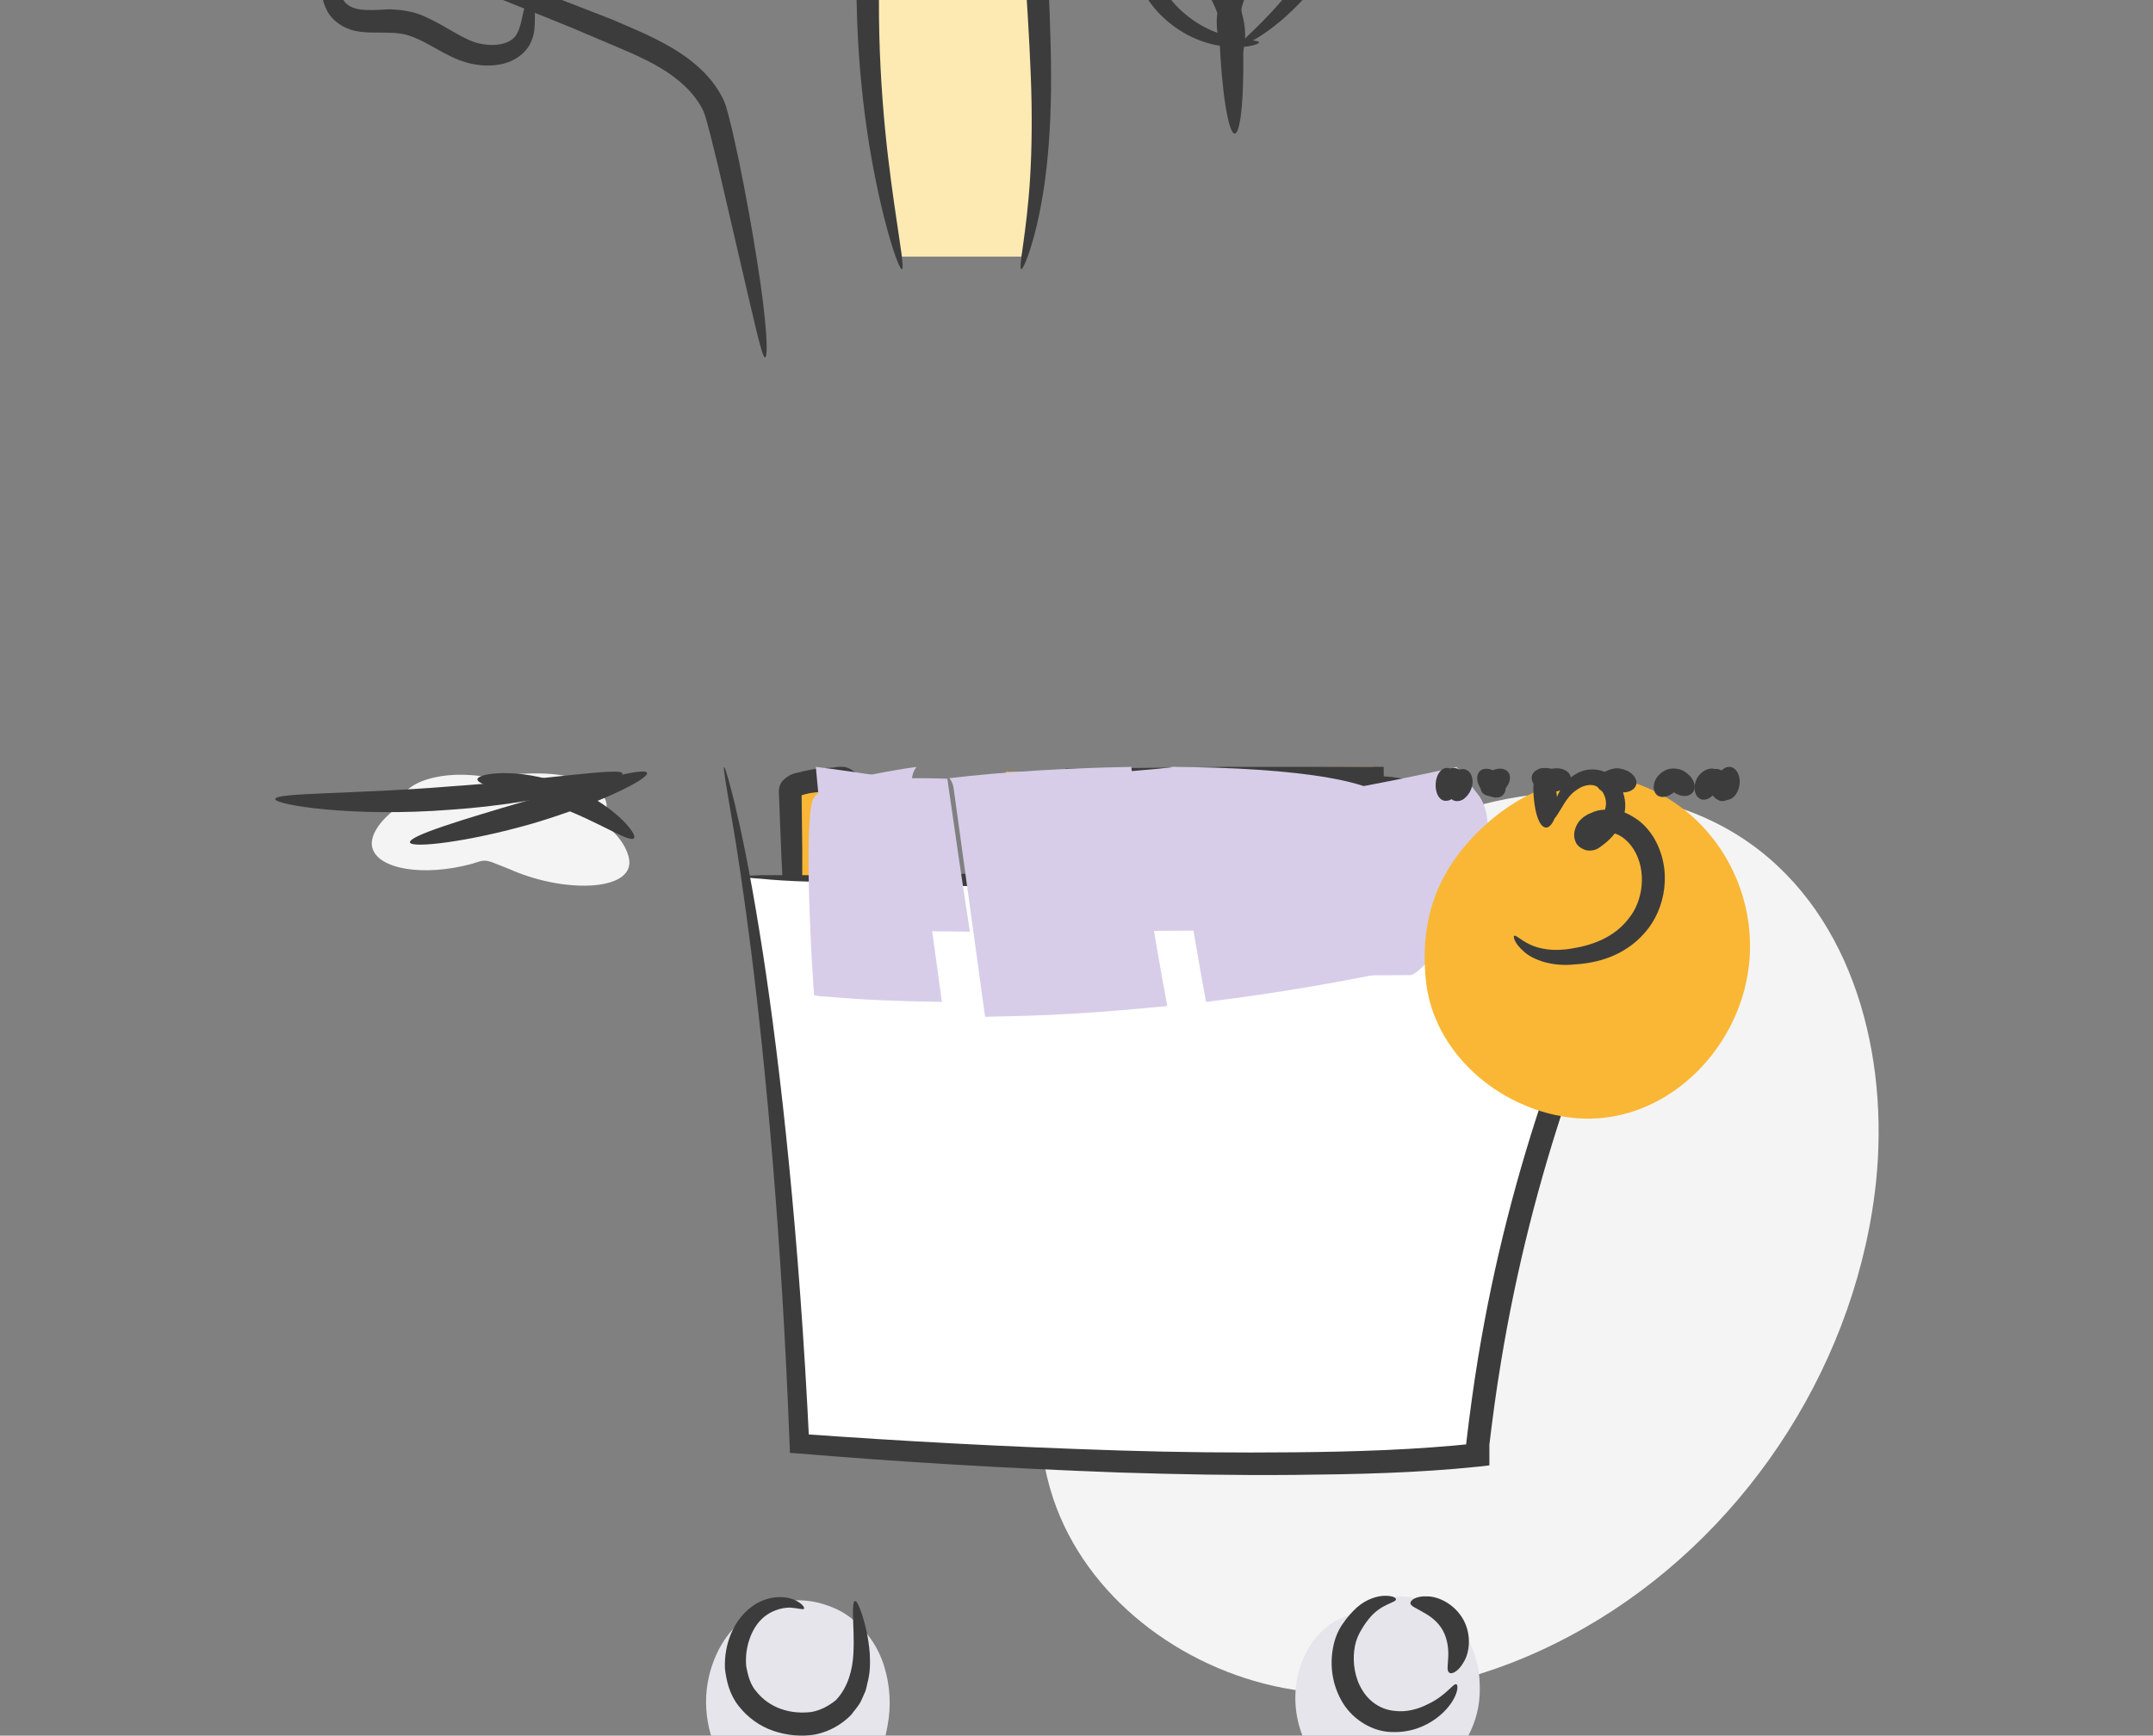 <?xml version="1.0" encoding="UTF-8" standalone="no"?>
<svg
   xmlns:dc="http://purl.org/dc/elements/1.1/"
   xmlns:cc="http://creativecommons.org/ns#"
   xmlns:rdf="http://www.w3.org/1999/02/22-rdf-syntax-ns#"
   xmlns:svg="http://www.w3.org/2000/svg"
   xmlns="http://www.w3.org/2000/svg"
   xmlns:sodipodi="http://sodipodi.sourceforge.net/DTD/sodipodi-0.dtd"
   xmlns:inkscape="http://www.inkscape.org/namespaces/inkscape"
   width="160"
   height="129"
   viewBox="0 0 42.333 34.131"
   version="1.1"
   id="svg4940"
   inkscape:version="1.0.1 (3bc2e813f5, 2020-09-07)"
   sodipodi:docname="business-card-1.svg">
  <rect x="0" y="0" width="42.333" height="34.131" fill="#808080" stroke="none"/>
  <defs
     id="defs4934" />
  <sodipodi:namedview
     id="base"
     pagecolor="#ffffff"
     bordercolor="#666666"
     borderopacity="1.0"
     inkscape:pageopacity="0.0"
     inkscape:pageshadow="2"
     inkscape:zoom="1.979899"
     inkscape:cx="-50.272364"
     inkscape:cy="50.221653"
     inkscape:document-units="mm"
     inkscape:current-layer="layer1"
     inkscape:document-rotation="0"
     showgrid="false"
     units="px"
     inkscape:window-width="1350"
     inkscape:window-height="729"
     inkscape:window-x="0"
     inkscape:window-y="0"
     inkscape:window-maximized="0" />
  <g
     inkscape:label="Слой 1"
     inkscape:groupmode="layer"
     id="layer1">
    <g
       id="g5054"
       transform="matrix(0.118,0,0,-0.118,-0.858,1922.18)">
      <path
         d="m 157.568,16246.9 c -3.845,15.4 -5.752,31.1 -5.687,46.8 0.003,0.4 0.022,0.9 0.433,1.3 0.452,0.4 1.251,0.6 1.992,0.7 8.026,1.5 16.054,2.9 24.078,4.3 1.453,-1.5 1.597,-3.4 1.694,-5.1 0.874,-16.1 1.731,-32.3 -2.604,-48"
         style="fill:#fdeab2;fill-opacity:1;fill-rule:nonzero;stroke:none"
         id="path5056" />
    </g>
    <g
       id="g5058"
       transform="matrix(0.118,0,0,-0.118,-0.858,1922.18)">
      <path
         d="m 177.452,16244.8 c -0.551,0.2 0.891,5.8 1.469,15.3 0.288,4.8 0.36,10.5 0.111,16.9 -0.12,3.2 -0.302,6.6 -0.516,10.2 -0.109,1.8 -0.223,3.6 -0.336,5.4 -0.09,1.9 -0.33,3.2 -1.189,4 l 1.706,-0.6 c -3.443,-0.6 -6.976,-1.2 -10.581,-1.9 -4.389,-0.7 -8.674,-1.5 -12.819,-2.2 -0.517,-0.1 -1.062,-0.2 -1.4,-0.3 -0.379,0 -0.473,-0.2 -0.218,0.1 0.155,0.4 0.025,0.1 0.058,-0.5 l -0.008,-1.5 c -0.009,-2 0.013,-3.9 0.063,-5.9 0.194,-7.6 0.775,-14.5 1.455,-20.3 1.37,-11.5 2.88,-18.6 2.301,-18.7 -0.462,-0.1 -2.932,6.7 -5.025,18.3 -1.04,5.8 -1.92,12.8 -2.319,20.6 -0.098,2 -0.166,4 -0.196,6 l -0.019,1.5 c 0.045,0.4 -0.197,1.3 0.539,2.6 0.85,1.1 1.815,1.3 2.421,1.5 0.672,0.2 1.167,0.3 1.681,0.4 4.143,0.7 8.422,1.5 12.806,2.3 3.607,0.6 7.145,1.2 10.589,1.8 l 0.992,0.2 0.716,-0.7 c 0.919,-0.9 1.547,-2.2 1.826,-3.3 0.294,-1.2 0.335,-2.3 0.382,-3.2 0.08,-1.8 0.158,-3.7 0.238,-5.4 0.138,-3.6 0.224,-7 0.232,-10.3 0.028,-6.5 -0.337,-12.4 -0.973,-17.2 -1.284,-9.7 -3.615,-15.2 -3.986,-15.1"
         style="fill:#3c3c3d;fill-opacity:1;fill-rule:nonzero;stroke:none"
         id="path5060" />
    </g>
    <g
       id="g5062"
       transform="matrix(0.117,0,0,-0.117,-0.858,1922.18)">
      <path
         d="m 141.246,16254.9 c -0.59,10.2 -1.179,32.5 -1.101,43 0.011,1.4 5.22,1.8 8.46,2 1.273,0.1 2.155,-1.4 2.415,-3.2 1.176,-8.2 1.546,-34.7 0.257,-40.9 l -10.031,-0.9"
         style="fill:#f9b735;fill-opacity:1;fill-rule:nonzero;stroke:none"
         id="path5064" />
    </g>
    <g
       id="g5066"
       transform="matrix(0.117,0,0,-0.117,-0.858,1922.18)">
      <path
         d="m 141.23,16253 c 0.291,0.3 4.234,1.1 9.927,2 l -1.01,-0.9 c 0.483,4.6 0.343,11.1 0.188,18.5 -0.098,3.7 -0.233,7.7 -0.449,11.8 -0.099,2.1 -0.24,4.2 -0.404,6.3 -0.227,2.1 -0.318,4.7 -0.941,5.4 -0.105,0.1 -0.083,0 0.078,0 0.022,0 0.092,0 0.059,0 h -0.341 l -0.673,-0.1 c -0.89,0 -1.768,-0.1 -2.621,-0.2 -0.85,-0.1 -1.686,-0.2 -2.41,-0.4 -0.363,-0.1 -0.692,-0.2 -0.877,-0.3 -0.111,0 -0.091,0 -0.042,0 0.119,0.1 0.152,0.2 0.241,0.4 0.122,0.2 0.077,0.7 0.086,0.4 0.038,-3.4 0.077,-6.6 0.113,-9.8 0.026,-6.2 -0.052,-11.8 -0.152,-16.6 -0.219,-9.7 -0.431,-16.1 -0.772,-16.5 -0.338,-0.4 -0.861,5.2 -1.578,15 -0.348,4.9 -0.723,10.8 -1.026,17.5 -0.13,3.3 -0.263,6.8 -0.405,10.4 -0.021,0 0.018,0.6 0.184,1 0.157,0.4 0.365,0.7 0.6,0.9 0.382,0.4 0.764,0.6 1.057,0.8 0.611,0.3 1.131,0.4 1.633,0.5 1.005,0.3 1.945,0.4 2.891,0.6 0.941,0.1 1.877,0.1 2.813,0.2 l 0.7,0.1 h 0.352 c 0.192,0 0.498,0 0.747,0 1.081,-0.2 1.901,-0.9 2.369,-1.5 1.126,-1.4 1.323,-3 1.445,-4.1 0.151,-1.1 0.229,-2.2 0.326,-3.4 0.148,-2.2 0.262,-4.3 0.326,-6.4 0.141,-4.2 0.166,-8.2 0.122,-12 -0.138,-7.5 -0.36,-13.9 -1.414,-18.9 l -0.183,-0.9 h -0.828 c -6.932,-0.3 -10.421,-0.1 -10.131,0.2"
         style="fill:#3c3c3d;fill-opacity:1;fill-rule:nonzero;stroke:none"
         id="path5068" />
    </g>
    <g
       id="g5070"
       transform="matrix(0.117,0,0,-0.117,-0.858,1922.18)">
      <path
         d="m 176.864,16298.1 c 0.031,-2.8 0.058,-5.7 0.088,-8.5 6.909,0.3 56.613,-1.1 68.415,0 -0.129,2.5 -0.262,5 -0.393,7.5 -0.027,0.5 -16.228,2.2 -34.127,2.6 -11.256,0.3 -23.266,-0.9 -34.52,-0.5"
         style="fill:#f9b735;fill-opacity:1;fill-rule:nonzero;stroke:none"
         id="path5072" />
    </g>
    <g
       id="g5074"
       transform="matrix(0.117,0,0,-0.117,-0.858,1922.18)">
      <path
         d="m 176.311,16297.7 c 0.038,0.5 8.494,0.8 22.293,1.8 6.913,0.5 15.257,0.5 24.399,0.1 4.583,-0.2 9.39,-0.5 14.38,-0.9 1.251,-0.2 2.512,-0.3 3.785,-0.4 1.343,-0.2 2.415,-0.3 4.113,-0.7 0.033,0 0.188,0 0.319,-0.1 l 0.193,-0.1 c -0.138,0.1 0.7,-0.3 0.897,-0.9 0.133,-0.3 0.194,-0.6 0.196,-0.7 l 0.003,-0.1 h 0.004 l 0.007,-0.1 0.026,-0.5 0.052,-1 0.105,-1.9 c 0.07,-1.3 0.138,-2.6 0.21,-4 l 0.1,-1.9 -1.858,-0.1 h -0.32 c -7.619,-0.6 -14.715,-0.4 -21.532,-0.4 -6.792,0.1 -13.187,0.2 -19.051,0.4 -11.386,0.4 -20.846,0.8 -27.657,1 l -0.966,0.1 0.034,0.8 c 0.21,5.5 0.481,8.6 0.805,8.6 0.321,0 0.658,-3.1 0.982,-8.6 l -0.933,0.9 c 6.46,0.4 16.041,0.5 27.779,0.5 5.895,0 12.272,0 19.018,0.1 6.737,0 13.988,-0.1 21.161,0.4 l 0.302,0.1 -1.758,-2.1 c -0.067,1.3 -0.135,2.7 -0.202,4 l -0.096,1.9 -0.05,1 -0.025,0.4 -0.006,0.2 h -0.002 v 0.1 c 3.799,0.2 0.971,0 1.793,0 -0.031,-0.1 -0.249,-0.5 -0.401,-0.8 -0.069,-0.2 -0.126,-0.4 -0.167,-0.6 0,0 -0.079,-0.3 -0.079,-0.3 h -0.011 c -0.798,0.2 -2.276,0.4 -3.435,0.6 -1.242,0.1 -2.475,0.2 -3.698,0.4 -4.91,0.5 -9.672,0.8 -14.212,1.1 -9.099,0.6 -17.22,0.9 -24.111,0.7 -13.798,-0.3 -22.431,0.4 -22.386,1"
         style="fill:#3c3c3d;fill-opacity:1;fill-rule:nonzero;stroke:none"
         id="path5076" />
    </g>
    <g
       id="g5078"
       transform="matrix(0.117,0,0,-0.117,-0.858,1922.18)">
      <path
         d="m 187.237,16252.7 c 1.564,15.6 1.933,31.3 1.108,47 l 49.733,0.3 c 0.34,-9.1 0.683,-38.3 1.025,-47.3"
         style="fill:#f9b735;fill-opacity:1;fill-rule:nonzero;stroke:none"
         id="path5080" />
    </g>
    <g
       id="g5082"
       transform="matrix(0.117,0,0,-0.117,-0.858,1922.18)">
      <path
         d="m 239.076,16250.8 c -0.421,0 -0.917,4.9 -1.418,13.3 -0.499,8.4 -1.003,20.2 -1.437,34 l 1.841,-1.8 c -7.742,0 -16.059,-0.1 -24.737,-0.2 -8.771,0 -17.177,-0.1 -24.99,-0.1 l 1.817,2 c 0.587,-13.9 0.022,-25.7 -0.779,-34 -0.804,-8.4 -1.762,-13.2 -2.157,-13.2 -0.953,0.1 0.967,19.7 -0.718,47 l -0.119,1.9 h 1.933 c 7.814,0.1 16.218,0.2 24.991,0.3 8.678,0 16.996,0 24.737,0 h 1.822 l 0.02,-1.8 c 0.163,-13.8 0.171,-25.6 0.032,-34 -0.135,-8.4 -0.417,-13.4 -0.838,-13.4"
         style="fill:#3c3c3d;fill-opacity:1;fill-rule:nonzero;stroke:none"
         id="path5084" />
    </g>
    <g
       id="g5086"
       transform="matrix(0.118,0,0,-0.118,-0.858,1922.18)">
      <path
         d="m 211.805,16299.9 c 1.071,0.1 2.213,-7.1 2.548,-16.2 0.334,-9 -0.267,-16.3 -1.342,-16.3 -1.077,0 -2.218,7.3 -2.55,16.2 -0.332,8.9 0.271,16.2 1.344,16.3"
         style="fill:#3c3c3d;fill-opacity:1;fill-rule:nonzero;stroke:none"
         id="path5088" />
    </g>
    <g
       id="g5090"
       transform="matrix(0.118,0,0,-0.118,-0.858,1922.18)">
      <path
         d="m 217.065,16282.6 c 0.039,-0.2 -1.267,-0.8 -3.803,-0.8 -2.49,0 -6.318,0.6 -10.144,3.3 -1.908,1.4 -3.749,3.1 -5.195,5.7 -0.658,1.3 -1.26,3.1 -0.602,5 0.66,2.1 2.667,3.3 4.492,3.6 1.822,0.4 4.003,-0.2 5.488,-1.2 1.542,-1.1 2.659,-2.5 3.58,-3.9 1.714,-2.7 3.527,-5.8 3.845,-9.7 0.058,-0.9 0.014,-1.8 -0.146,-2.7 l -1.189,-6.7 -2.524,6.3 c -1.435,3.5 -0.943,7.4 0.605,10.5 1.593,3 3.948,5.2 6.665,6.7 1.388,0.8 2.947,1.3 4.652,1.3 1.679,-0.1 3.438,-0.7 4.567,-2.4 0.568,-0.8 0.688,-2 0.455,-2.9 -0.215,-0.8 -0.602,-1.5 -0.964,-2 -0.748,-1 -1.415,-1.8 -2.132,-2.6 -5.714,-6.3 -10.638,-8.3 -10.824,-8 -0.358,0.5 3.921,3.4 8.743,9.7 0.582,0.8 1.229,1.7 1.744,2.5 0.519,0.9 0.545,1.4 0.324,1.6 -0.245,0.3 -1.104,0.7 -1.956,0.7 -0.879,0 -1.915,-0.4 -2.902,-0.9 -1.971,-1.2 -3.904,-3.2 -4.986,-5.4 -1.091,-2.3 -1.345,-5 -0.392,-7.4 l -3.712,-0.4 c 0.097,0.6 0.127,1.2 0.088,1.8 -0.168,2.7 -1.631,5.5 -3.159,7.9 -1.522,2.5 -3.366,4 -5.295,3.7 -1.972,-0.3 -2.444,-1.7 -1.56,-3.7 0.916,-1.9 2.447,-3.7 3.954,-4.9 3.082,-2.6 6.375,-3.6 8.618,-4 2.28,-0.4 3.629,-0.4 3.665,-0.7"
         style="fill:#3c3c3d;fill-opacity:1;fill-rule:nonzero;stroke:none"
         id="path5092" />
    </g>
    <g
       id="g5094"
       transform="matrix(0.117,0,0,-0.117,-0.858,1922.18)">
      <path
         d="m 303.097,16285.9 c -18.017,14.1 -44.961,12.1 -64.582,0.3 -19.624,-11.8 -33.095,-31.5 -43.666,-51.8 -9.211,-17.7 -16.826,-38.3 -10.542,-57.3 5.519,-16.6 21.451,-28.6 38.657,-31.9 17.206,-3.3 35.284,1.3 50.492,10 26.335,15 44.977,42.8 48.902,72.9 2.749,21.1 -2.551,44.7 -19.261,57.8"
         style="fill:#f4f4f4;fill-opacity:1;fill-rule:nonzero;stroke:none"
         id="path5096" />
    </g>
    <g
       id="g5098"
       transform="matrix(0.117,0,0,-0.117,-0.858,1922.18)">
      <path
         d="m 129.02,16300 c 7.335,-31.7 11.341,-81.3 12.66,-113.8 0,0 74.665,-6 114.004,-1.8 v 1.8 c 3.916,34.7 14.373,68.7 30.658,99.6 -50.136,-4.1 -103.798,-5.9 -154.075,-4.2"
         style="fill:#ffffff;fill-opacity:1;fill-rule:nonzero;stroke:none"
         id="path5100" />
    </g>
    <g
       id="g5102"
       transform="matrix(0.117,0,0,-0.117,-0.858,1922.18)">
      <path
         d="m 132.267,16281.6 c 0.003,0.1 1.002,0.1 2.927,0.2 2.042,0 4.865,0 8.469,0 7.399,0.1 18.196,0.1 31.814,0.3 27.23,0.4 65.752,1.7 110.717,5.5 l 3.282,0.3 -1.532,-3 c -12.882,-24.6 -23.23,-53.6 -28.375,-85 -0.772,-4.6 -1.399,-9.3 -1.95,-13.9 l 0.011,0.2 c 0,-0.6 0,-1.2 0,-1.9 v -1.7 l -1.74,-0.2 c -10.507,-1.1 -20.816,-1.3 -30.897,-1.4 -10.078,-0.1 -19.928,0.1 -29.504,0.4 -19.161,0.7 -37.23,1.8 -53.943,3.2 l -1.46,0.1 -0.055,1.4 c -1.305,34.4 -3.953,62.9 -6.446,82.8 -1.261,9.9 -2.438,17.7 -3.355,22.9 -0.891,5.3 -1.401,8.1 -1.21,8.2 0.083,0 0.319,-0.7 0.698,-2 0.357,-1.4 0.936,-3.3 1.501,-6 1.233,-5.2 2.719,-13 4.261,-22.9 3.067,-19.8 6.197,-48.4 7.85,-82.8 l -1.515,1.6 c 16.642,-1.2 34.704,-2.2 53.787,-2.8 9.544,-0.3 19.349,-0.4 29.358,-0.3 10.002,0.1 20.243,0.4 30.517,1.5 l -1.739,-2 c 0,0.7 0,1.3 0,1.9 v 0.1 l 0.012,0.1 c 0.554,4.7 1.184,9.4 1.969,14.2 5.219,31.8 15.808,61.1 29.019,86 l 1.751,-2.6 c -45.103,-3.6 -83.727,-4.4 -111.003,-4.1 -13.643,0.1 -24.453,0.4 -31.848,0.8 -3.698,0.1 -6.543,0.3 -8.463,0.5 -1.92,0.1 -2.914,0.3 -2.908,0.4"
         style="fill:#3c3c3d;fill-opacity:1;fill-rule:nonzero;stroke:none"
         id="path5104" />
    </g>
    <g
       id="g5118"
       transform="matrix(0.117,0,0,-0.117,-0.858,1922.18)">
      <path
         d="m 159.759,16298.1 c -3.717,0.1 -9.473,1.2 -15.318,1.9 1.253,-14.3 3.218,-26.9 5.497,-27.2 2.794,-0.3 10.491,-0.4 20.394,-0.5 -1.336,8.6 -2.581,17.2 -3.793,25.7 -2.26,0.1 -4.521,0.1 -6.78,0.1"
         style="fill:#d7cde9;fill-opacity:1;fill-rule:nonzero;stroke:none"
         id="path5120" />
    </g>
    <g
       id="g5122"
       transform="matrix(0.117,0,0,-0.117,-0.858,1922.18)">
      <path
         d="m 146.11,16261.4 c 6.47,-0.6 12.991,-0.8 19.512,-0.9 -1.686,12.2 -3.322,24.3 -5.012,36.4 -0.171,1.3 0.153,2.3 0.739,3.1 -9.754,-1.4 -16.633,-3.3 -17.449,-5.6 -1.055,-2.9 -0.827,-17.8 0.234,-32.8 0.663,-0.1 1.324,-0.2 1.976,-0.2"
         style="fill:#d7cde9;fill-opacity:1;fill-rule:nonzero;stroke:none"
         id="path5124" />
    </g>
    <g
       id="g5126"
       transform="matrix(0.117,0,0,-0.117,-0.858,1922.18)">
      <path
         d="m 172.882,16258 c 4.838,0.1 9.67,0.2 14.477,0.5 5.398,0.3 10.774,0.8 16.138,1.3 -2.453,13.3 -4.66,26.7 -6.041,40.2 -10.572,-0.2 -21.427,-0.8 -30.58,-1.9 0.353,-0.4 0.62,-1 0.722,-1.7 1.783,-12.8 3.503,-25.6 5.284,-38.4"
         style="fill:#d7cde9;fill-opacity:1;fill-rule:nonzero;stroke:none"
         id="path5128" />
    </g>
    <g
       id="g5130"
       transform="matrix(0.117,0,0,-0.117,-0.858,1922.18)">
      <path
         d="m 202.133,16299.7 c -9.404,-0.9 -18.84,-1.4 -28.281,-1.5 1.224,-8.6 2.477,-17.2 3.83,-25.8 10.156,0 21.708,0 32.46,0.1 -1.702,9.2 -3.51,18.3 -5.253,27.5 -0.918,-0.1 -1.834,-0.2 -2.756,-0.3"
         style="fill:#d7cde9;fill-opacity:1;fill-rule:nonzero;stroke:none"
         id="path5132" />
    </g>
    <g
       id="g5134"
       transform="matrix(0.117,0,0,-0.117,-0.858,1922.18)">
      <path
         d="m 247.15,16266.9 c -3.68,6.7 -6.938,15.7 -5.687,25.6 0.646,5.2 -16.912,7.4 -37.357,7.5 1.354,-13.3 3.504,-26.4 5.905,-39.5 12.466,1.5 24.845,3.7 37.139,6.4"
         style="fill:#d7cde9;fill-opacity:1;fill-rule:nonzero;stroke:none"
         id="path5136" />
    </g>
    <g
       id="g5138"
       transform="matrix(0.117,0,0,-0.117,-0.858,1922.18)">
      <path
         d="m 252.134,16300 c -13.296,-3 -26.694,-5.4 -40.201,-7 1.784,-9.4 3.644,-18.8 5.389,-28.2 11.912,0.1 22.068,0.2 26.967,0.2 3.026,0 17.49,21.1 11.698,30 -0.303,0.5 -1.872,2.3 -3.853,5"
         style="fill:#d7cde9;fill-opacity:1;fill-rule:nonzero;stroke:none"
         id="path5140" />
    </g>
    <g
       id="g5142"
       transform="matrix(0.116,0,0,-0.116,-0.858,1922.18)">
      <path
         d="m 156.792,16289.4 c -0.997,2.5 -2.691,4.8 -4.734,6.5 -1.78,1.5 -3.647,2.3 -5.833,2.9 -4.881,1.2 -9.557,-0.1 -13.403,-3.3 -3.282,-2.8 -5.205,-7.3 -5.646,-11.5 -0.301,-2.8 0.066,-5.9 1.039,-8.6 0.125,-0.4 0.242,-0.8 0.404,-1.2 1.803,-5.7 7.584,-10.7 13.718,-10.8 2.44,-0.2 4.755,0.2 6.95,1.3 2.18,1.1 3.958,2.7 5.337,4.7 1.822,3.3 2.894,5.9 3.407,9.8 0.447,3.3 0.026,7 -1.239,10.2"
         style="fill:#e5e5eb;fill-opacity:1;fill-rule:nonzero;stroke:none"
         id="path5144" />
    </g>
    <g
       id="g5146"
       transform="matrix(0.116,0,0,-0.116,-0.858,1922.18)">
      <path
         d="m 255.274,16294 c -1.645,2.2 -4.085,4.3 -6.754,5.1 -1.484,0.7 -3.019,0.9 -4.603,0.7 -1.569,0.1 -3.059,-0.3 -4.469,-1.1 -0.9,-0.4 -1.775,-1 -2.588,-1.8 -3.789,-0.8 -6.955,-3.7 -8.609,-7.7 -2.742,-6.6 -1.042,-14.6 4.436,-19.3 2.135,-1.8 5.144,-3 7.942,-3.2 3.614,-0.1 6.776,0.9 9.735,2.9 4.398,3 7.553,8.1 7.833,13.5 0.198,3.8 -0.52,7.8 -2.923,10.9"
         style="fill:#e5e5eb;fill-opacity:1;fill-rule:nonzero;stroke:none"
         id="path5148" />
    </g>
    <g
       id="g5186"
       transform="matrix(0.117,0,0,-0.117,-0.858,1922.18)">
      <path
         d="m 69.903,16286.4 c 0.958,-3.6 8.577,-4.9 16.721,-2.7 0.866,0.3 1.351,0.4 1.629,0.5 1.937,0.1 4.62,0.4 3.764,0.3 10.209,0.7 20.349,6.6 16.392,11 -4.105,4.5 -14.046,4 -25.319,1.6 -8.221,-1.8 -14.079,-7.3 -13.188,-10.7"
         style="fill:#f4f4f4;fill-opacity:1;fill-rule:nonzero;stroke:none"
         id="path5188" />
    </g>
    <g
       id="g5190"
       transform="matrix(0.117,0,0,-0.117,-0.858,1922.18)">
      <path
         d="m 74.728,16294.4 c -0.8,-3.6 5.364,-8.2 13.582,-10 0.874,-0.2 1.359,-0.3 1.64,-0.4 1.798,-0.7 4.279,-1.7 3.491,-1.4 9.375,-4 21.047,-3.4 19.532,2.3 -1.571,5.9 -10.592,10 -21.707,12.9 -8.104,2.2 -15.791,0 -16.537,-3.4"
         style="fill:#f4f4f4;fill-opacity:1;fill-rule:nonzero;stroke:none"
         id="path5192" />
    </g>
    <g
       id="g5670"
       transform="matrix(0.118,0,0,-0.118,-0.858,1922.18)">
      <path
         d="m 67.544,16299.5 c 0.153,0.5 6.131,-0.8 15.56,-3.7 4.712,-1.5 10.283,-3.3 16.396,-5.6 3.058,-1.2 6.253,-2.4 9.542,-3.7 3.263,-1.4 6.759,-2.8 10.173,-4.8 3.394,-2 6.601,-4.7 8.427,-8.3 0.243,-0.4 0.431,-1 0.619,-1.5 l 0.382,-1.4 c 0.212,-0.8 0.422,-1.7 0.633,-2.5 0.365,-1.7 0.723,-3.3 1.075,-4.9 1.316,-6.4 2.335,-12.2 3.099,-17.1 1.561,-9.7 1.89,-15.9 1.298,-15.9 -0.481,-0.1 -1.755,5.8 -3.999,15.4 -1.144,4.9 -2.457,10.6 -3.897,16.8 -0.387,1.5 -0.783,3.2 -1.186,4.8 -0.436,1.5 -0.838,3.5 -1.411,4.5 -1.422,2.7 -3.974,5 -7.025,6.8 -3.051,1.8 -6.39,3.1 -9.65,4.5 -3.243,1.4 -6.376,2.7 -9.383,3.9 -5.913,2.4 -11.306,4.5 -16.002,6.4 -9.14,3.6 -14.816,5.8 -14.65,6.3"
         style="fill:#3c3c3d;fill-opacity:1;fill-rule:nonzero;stroke:none"
         id="path5672" />
    </g>
    <g
       id="g5674"
       transform="matrix(0.118,0,0,-0.118,-0.858,1922.18)">
      <path
         d="m 96.91,16290.7 c 0.177,-0.2 -0.323,-0.8 -0.445,-1.9 -0.077,-0.6 -0.066,-1.4 -0.069,-2.4 -0.034,-1 0.035,-2.2 -0.628,-3.7 -0.621,-1.5 -2.112,-2.8 -3.795,-3.4 -1.69,-0.6 -3.542,-0.7 -5.405,-0.4 -3.964,0.6 -6.896,3.1 -10.014,4.4 -1.573,0.7 -2.897,0.9 -4.598,0.9 -1.672,0.1 -3.499,-0.1 -5.448,0.3 -1.953,0.4 -3.948,1.7 -4.796,3.5 -0.879,1.7 -0.954,3.4 -0.746,4.8 0.511,2.9 1.957,4.6 2.858,5.7 0.96,1 1.609,1.5 1.83,1.4 0.227,-0.2 -0.017,-1 -0.549,-2.2 -0.495,-1.3 -1.372,-3.1 -1.397,-5.1 -0.008,-1.1 0.234,-2.2 0.798,-3 0.558,-0.8 1.411,-1.3 2.677,-1.5 1.276,-0.2 2.901,-0.1 4.771,0 1.852,0 4.235,-0.3 6.114,-1.2 3.789,-1.7 6.572,-4 9.157,-4.5 2.729,-0.6 5.241,0 6.098,1.5 0.945,1.5 0.929,3.9 1.7,5.3 0.738,1.5 1.797,1.8 1.884,1.5"
         style="fill:#3c3c3d;fill-opacity:1;fill-rule:nonzero;stroke:none"
         id="path5676" />
    </g>
    <g
       id="g5678"
       transform="matrix(0.117,0,0,-0.117,-0.858,1922.18)">
      <path
         d="m 113.854,16288 c -0.749,-0.8 -5.905,2.8 -12.983,5.4 -7.042,2.7 -13.29,3.3 -13.301,4.5 -0.098,1 6.818,2.1 14.671,-0.9 7.874,-2.9 12.363,-8.3 11.613,-9"
         style="fill:#3c3c3d;fill-opacity:1;fill-rule:nonzero;stroke:none"
         id="path5680" />
    </g>
    <g
       id="g5682"
       transform="matrix(0.117,0,0,-0.117,-0.858,1922.18)">
      <path
         d="m 111.954,16298.9 c 0.258,-1 -12.518,-5 -28.89,-6.1 -16.366,-1.3 -29.583,0.8 -29.473,1.8 0.087,1.1 13.177,0.8 29.187,2.1 16.016,1.1 28.922,3.3 29.175,2.2"
         style="fill:#3c3c3d;fill-opacity:1;fill-rule:nonzero;stroke:none"
         id="path5684" />
    </g>
    <g
       id="g5686"
       transform="matrix(0.117,0,0,-0.117,-0.858,1922.18)">
      <path
         d="m 116.071,16299 c 0.39,-1 -8.047,-5.2 -19.154,-8.5 -11.105,-3.2 -20.484,-4.2 -20.688,-3.2 -0.219,1.1 8.666,3.8 19.584,7 10.931,3.2 19.86,5.7 20.258,4.7"
         style="fill:#3c3c3d;fill-opacity:1;fill-rule:nonzero;stroke:none"
         id="path5688" />
    </g>
    <g
       id="g5690"
       transform="matrix(0.116,0,0,-0.116,-0.858,1922.18)">
      <path
         d="m 152.31,16299.1 c 0.265,0.1 0.679,-0.7 1.181,-2.2 0.479,-1.5 1.119,-3.8 1.332,-6.7 0.076,-1.5 0.102,-3.2 -0.4,-5 -0.114,-0.5 -0.179,-0.9 -0.349,-1.4 l -0.625,-1.4 c -0.352,-0.9 -1.132,-1.7 -1.791,-2.6 -1.569,-1.6 -3.646,-2.8 -6,-3.3 -2.334,-0.4 -4.817,-0.2 -7.174,0.6 -2.345,0.8 -4.388,2.3 -5.866,4.2 -1.547,1.9 -2.113,4.3 -2.345,6.4 -0.154,4.3 1.552,8 4.099,10.1 2.61,2.2 5.553,2.2 7.193,1.7 1.714,-0.6 2.265,-1.5 2.116,-1.7 -0.164,-0.2 -0.977,0.1 -2.376,0.2 -1.358,0 -3.471,-0.5 -5.046,-2.2 -1.593,-1.7 -2.672,-4.7 -2.373,-7.8 0.29,-1.5 0.678,-3.1 1.772,-4.3 1.046,-1.3 2.458,-2.3 4.15,-2.9 1.703,-0.6 3.486,-0.7 5.124,-0.5 1.657,0.3 3.016,1.1 4.144,2 2.092,2.2 2.823,5.2 2.968,7.8 0.151,2.7 -0.044,4.9 -0.064,6.5 -0.033,1.6 0.062,2.5 0.33,2.5"
         style="fill:#3c3c3d;fill-opacity:1;fill-rule:nonzero;stroke:none"
         id="path5692" />
    </g>
    <g
       id="g5694"
       transform="matrix(0.116,0,0,-0.116,-0.858,1922.18)">
      <path
         d="m 254.258,16285 c 0.225,-0.1 0.296,-0.8 -0.168,-1.9 -0.458,-1.1 -1.5,-2.6 -3.276,-3.9 -1.756,-1.3 -4.286,-2.4 -7.404,-2.3 -3.111,0 -6.568,1.9 -8.44,5 -1.86,3.1 -2.174,6.5 -1.601,9.4 0.284,1.5 0.867,2.9 1.664,4 0.747,1.1 1.48,1.9 2.331,2.7 1.686,1.5 3.602,2 4.808,2 1.231,0 1.847,-0.3 1.843,-0.6 0.045,-0.6 -2.582,-0.7 -4.661,-3.4 -0.499,-0.6 -1.091,-1.5 -1.557,-2.4 -0.419,-0.8 -0.74,-1.8 -0.858,-2.9 -0.256,-2.1 0.114,-4.7 1.376,-6.7 1.258,-2.1 3.316,-3.3 5.36,-3.5 2.083,-0.3 4.138,0.3 5.694,1.1 3.219,1.5 4.338,3.6 4.889,3.4"
         style="fill:#3c3c3d;fill-opacity:1;fill-rule:nonzero;stroke:none"
         id="path5696" />
    </g>
    <g
       id="g5698"
       transform="matrix(0.116,0,0,-0.116,-0.858,1922.18)">
      <path
         d="m 253.022,16287 c -0.433,0.3 -0.192,1.3 -0.146,2.6 0.071,1.3 -0.091,3 -0.901,4.5 -0.815,1.5 -2.2,2.5 -3.337,3.1 -1.134,0.7 -2.085,1 -2.164,1.5 -0.092,0.5 0.911,1.3 2.817,1.2 1.841,0 4.574,-1.2 6.119,-3.9 1.507,-2.7 1.033,-5.7 0.109,-7.2 -0.941,-1.7 -2.12,-2.2 -2.497,-1.8"
         style="fill:#3c3c3d;fill-opacity:1;fill-rule:nonzero;stroke:none"
         id="path5700" />
    </g>
    <g
       id="g5702"
       transform="matrix(0.117,0,0,-0.117,-0.858,1922.18)">
      <path
         d="m 299.87,16279.3 c -2.787,8.2 -9.114,15 -17.572,17.9 -8.187,2.8 -17.415,-0.4 -23.89,-5.7 -8.783,-7.3 -12.585,-15.9 -11.46,-27.3 1.217,-12.2 12.136,-21.5 23.946,-23.1 13.858,-1.9 26.178,8.4 29.605,21.5 0.443,1.7 0.738,3.5 0.86,5.2 0.281,4 -0.258,7.9 -1.489,11.5"
         style="fill:#f9b735;fill-opacity:1;fill-rule:nonzero;stroke:none"
         id="path5704" />
    </g>
    <g
       id="g5706"
       transform="matrix(0.117,0,0,-0.117,-0.858,1922.18)">
      <path
         d="m 261.788,16271.6 c 0.258,0.2 0.937,-0.6 2.541,-1.4 1.608,-0.8 4.084,-1.3 7.314,-0.7 3.164,0.5 6.963,1.8 9.384,5 2.415,2.9 3.15,8 0.818,11.7 -1.151,1.8 -2.889,2.9 -4.572,2.8 -0.414,0 -0.807,-0.1 -1.151,-0.2 -0.172,-0.1 -0.33,-0.2 -0.481,-0.3 0.012,0 0.004,0 -0.035,0 -0.033,-0.1 -0.039,-0.1 -0.031,0 0.064,0.1 -0.18,0.8 -0.679,1 -0.399,0.2 -0.78,0 -0.699,0 0.011,0 0.252,0.2 0.441,0.3 1.539,1 2.537,2.6 2.587,3.9 0.081,1.4 -0.784,2.7 -1.747,3.1 -0.992,0.4 -2.307,0 -3.22,-0.7 -0.92,-0.6 -1.577,-1.5 -2.076,-2.3 -0.976,-1.6 -1.517,-2.6 -1.786,-2.5 -0.227,0.1 -0.213,1.2 0.416,3.2 0.35,0.9 0.856,2.1 2.036,3.3 1.116,1.1 3.011,2.2 5.427,1.6 2.401,-0.6 4.095,-3 4.189,-5.7 0.061,-2.7 -1.572,-5.2 -3.721,-6.8 -0.283,-0.2 -0.501,-0.4 -1.015,-0.7 -0.433,-0.2 -1.442,-0.5 -2.383,0 -0.457,0.2 -0.956,0.6 -1.181,1.1 -0.238,0.5 -0.296,0.9 -0.285,1.3 0.02,0.7 0.22,1.2 0.474,1.7 0.256,0.5 0.633,0.9 1.151,1.3 0.352,0.2 0.724,0.5 1.111,0.6 0.775,0.4 1.601,0.6 2.427,0.6 1.636,0.2 3.356,-0.3 4.742,-1.2 1.401,-0.8 2.512,-2 3.355,-3.3 3.379,-5.5 2.093,-12.2 -1.327,-16.1 -3.506,-4.1 -8.298,-5.2 -11.863,-5.4 -3.655,-0.4 -6.886,0.7 -8.452,2.1 -1.656,1.4 -1.902,2.6 -1.709,2.7"
         style="fill:#3c3c3d;fill-opacity:1;fill-rule:nonzero;stroke:none"
         id="path5708" />
    </g>
    <g
       id="g5710"
       transform="matrix(0.117,0,0,-0.117,-0.858,1922.18)">
      <path
         d="m 267.078,16289.8 c -1.081,0.2 -1.716,2.3 -1.971,4.8 -0.234,2.5 -0.023,4.7 1.018,5.1 1.012,0.3 2.584,-1.8 2.867,-4.7 0.294,-3 -0.854,-5.3 -1.914,-5.2"
         style="fill:#3c3c3d;fill-opacity:1;fill-rule:nonzero;stroke:none"
         id="path5712" />
    </g>
    <g
       id="g5714"
       transform="matrix(0.117,0,0,-0.117,-0.858,1922.18)">
      <path
         d="m 251.772,16294.3 c -1.035,0.3 -1.417,1.8 -0.843,3.3 0.575,1.5 1.833,2.4 2.81,1.9 0.975,-0.4 1.356,-1.9 0.842,-3.2 -0.512,-1.4 -1.775,-2.3 -2.809,-2"
         style="fill:#3c3c3d;fill-opacity:1;fill-rule:nonzero;stroke:none"
         id="path5716" />
    </g>
    <g
       id="g5718"
       transform="matrix(0.117,0,0,-0.117,-0.858,1922.18)">
      <path
         d="m 250.383,16294.3 c -1.077,-0.1 -1.882,1.2 -1.781,2.9 0.099,1.6 1.052,2.8 2.118,2.6 1.065,-0.1 1.867,-1.4 1.781,-2.9 -0.085,-1.4 -1.038,-2.6 -2.118,-2.6"
         style="fill:#3c3c3d;fill-opacity:1;fill-rule:nonzero;stroke:none"
         id="path5720" />
    </g>
    <g
       id="g5722"
       transform="matrix(0.117,0,0,-0.117,-0.858,1922.18)">
      <path
         d="m 253.105,16294.5 c -0.986,-0.5 -2.327,0.4 -2.814,2 -0.529,1.6 -0.091,3 0.968,3.3 1.055,0.2 2.28,-0.7 2.719,-2 0.391,-1.4 0.072,-2.8 -0.873,-3.3"
         style="fill:#3c3c3d;fill-opacity:1;fill-rule:nonzero;stroke:none"
         id="path5724" />
    </g>
    <g
       id="g5726"
       transform="matrix(0.117,0,0,-0.117,-0.858,1922.18)">
      <path
         d="m 260.021,16295.4 c -0.661,-0.9 -2.29,-0.7 -3.456,0.5 -1.171,1.2 -1.274,2.8 -0.406,3.5 0.871,0.6 2.256,0.2 3.226,-0.8 0.961,-1 1.304,-2.4 0.636,-3.2"
         style="fill:#3c3c3d;fill-opacity:1;fill-rule:nonzero;stroke:none"
         id="path5728" />
    </g>
    <g
       id="g5730"
       transform="matrix(0.117,0,0,-0.117,-0.858,1922.18)">
      <path
         d="m 270.221,16297.3 c -0.067,-1.1 -1.543,-1.9 -3.234,-1.4 -1.687,0.4 -2.59,1.8 -2.135,2.8 0.459,1 1.827,1.3 3.122,1 1.29,-0.4 2.317,-1.3 2.247,-2.4"
         style="fill:#3c3c3d;fill-opacity:1;fill-rule:nonzero;stroke:none"
         id="path5732" />
    </g>
    <g
       id="g5734"
       transform="matrix(0.117,0,0,-0.117,-0.858,1922.18)">
      <path
         d="m 280.984,16298.8 c 0.497,-1 -0.306,-2.4 -1.904,-2.9 -1.599,-0.6 -3.134,0 -3.33,1 -0.204,1.1 0.716,2.2 2.017,2.6 1.304,0.5 2.719,0.2 3.217,-0.7"
         style="fill:#3c3c3d;fill-opacity:1;fill-rule:nonzero;stroke:none"
         id="path5736" />
    </g>
    <g
       id="g5738"
       transform="matrix(0.117,0,0,-0.117,-0.858,1922.18)">
      <path
         d="m 289.66,16299.3 c 0.809,-0.7 0.495,-2.2 -0.711,-3.3 -1.209,-1.2 -2.718,-1.4 -3.369,-0.5 -0.649,0.9 -0.334,2.4 0.711,3.3 1.05,1 2.561,1.2 3.369,0.5"
         style="fill:#3c3c3d;fill-opacity:1;fill-rule:nonzero;stroke:none"
         id="path5740" />
    </g>
    <g
       id="g5742"
       transform="matrix(0.117,0,0,-0.117,-0.858,1922.18)">
      <path
         d="m 295.581,16299.6 c 0.992,-0.5 1.168,-2 0.377,-3.4 -0.784,-1.4 -2.153,-2.1 -3.048,-1.5 -0.893,0.6 -1.069,2.1 -0.383,3.4 0.691,1.2 2.061,1.9 3.054,1.5"
         style="fill:#3c3c3d;fill-opacity:1;fill-rule:nonzero;stroke:none"
         id="path5744" />
    </g>
    <g
       id="g5746"
       transform="matrix(0.117,0,0,-0.117,-0.858,1922.18)">
      <path
         d="m 297.96,16300 c 1.074,0 1.938,-1.4 1.702,-3 -0.23,-1.7 -1.421,-2.8 -2.461,-2.5 -1.05,0.3 -1.6,1.6 -1.41,3 0.199,1.4 1.085,2.5 2.169,2.5"
         style="fill:#3c3c3d;fill-opacity:1;fill-rule:nonzero;stroke:none"
         id="path5748" />
    </g>
    <g
       id="g5750"
       transform="matrix(0.117,0,0,-0.117,-0.858,1922.18)">
      <path
         d="m 295.181,16299.5 c 0.928,0.5 2.255,-0.3 2.936,-1.9 0.759,-1.5 0.08,-3.1 -0.914,-3.3 -1.119,-0.3 -2.079,0.7 -2.718,1.9 -0.557,1.2 -0.233,2.7 0.696,3.3"
         style="fill:#3c3c3d;fill-opacity:1;fill-rule:nonzero;stroke:none"
         id="path5752" />
    </g>
    <g
       id="g5754"
       transform="matrix(0.117,0,0,-0.117,-0.858,1922.18)">
      <path
         d="m 287.365,16299 c 0.542,0.9 2.163,1 3.489,-0.1 1.326,-1 1.635,-2.6 0.852,-3.3 -0.793,-0.8 -2.194,-0.6 -3.279,0.3 -1.079,0.9 -1.612,2.2 -1.062,3.1"
         style="fill:#3c3c3d;fill-opacity:1;fill-rule:nonzero;stroke:none"
         id="path5756" />
    </g>
    <g
       id="g5758"
       transform="matrix(0.117,0,0,-0.117,-0.858,1922.18)">
      <path
         d="m 276.876,16298.2 c 0.118,1.1 1.561,1.8 3.179,1.4 1.621,-0.4 2.591,-1.7 2.216,-2.7 -0.37,-1 -1.745,-1.4 -3.114,-1.1 -1.37,0.3 -2.405,1.3 -2.281,2.4"
         style="fill:#3c3c3d;fill-opacity:1;fill-rule:nonzero;stroke:none"
         id="path5760" />
    </g>
    <g
       id="g5762"
       transform="matrix(0.117,0,0,-0.117,-0.858,1922.18)">
      <path
         d="m 265.869,16297.1 c -0.333,1 0.702,2.3 2.353,2.6 1.649,0.3 3.048,-0.5 3.103,-1.6 0.059,-1.1 -1.033,-2 -2.404,-2.2 -1.376,-0.3 -2.716,0.2 -3.052,1.2"
         style="fill:#3c3c3d;fill-opacity:1;fill-rule:nonzero;stroke:none"
         id="path5764" />
    </g>
    <g
       id="g5766"
       transform="matrix(0.117,0,0,-0.117,-0.858,1922.18)">
      <path
         d="m 256.616,16295.5 c -0.82,0.7 -0.576,2.3 0.751,3.4 1.329,1.1 2.97,1 3.507,0.1 0.544,-0.9 0.026,-2.2 -1.012,-3.1 -1.041,-0.9 -2.416,-1.1 -3.246,-0.4"
         style="fill:#3c3c3d;fill-opacity:1;fill-rule:nonzero;stroke:none"
         id="path5768" />
    </g>
  </g>
</svg>
